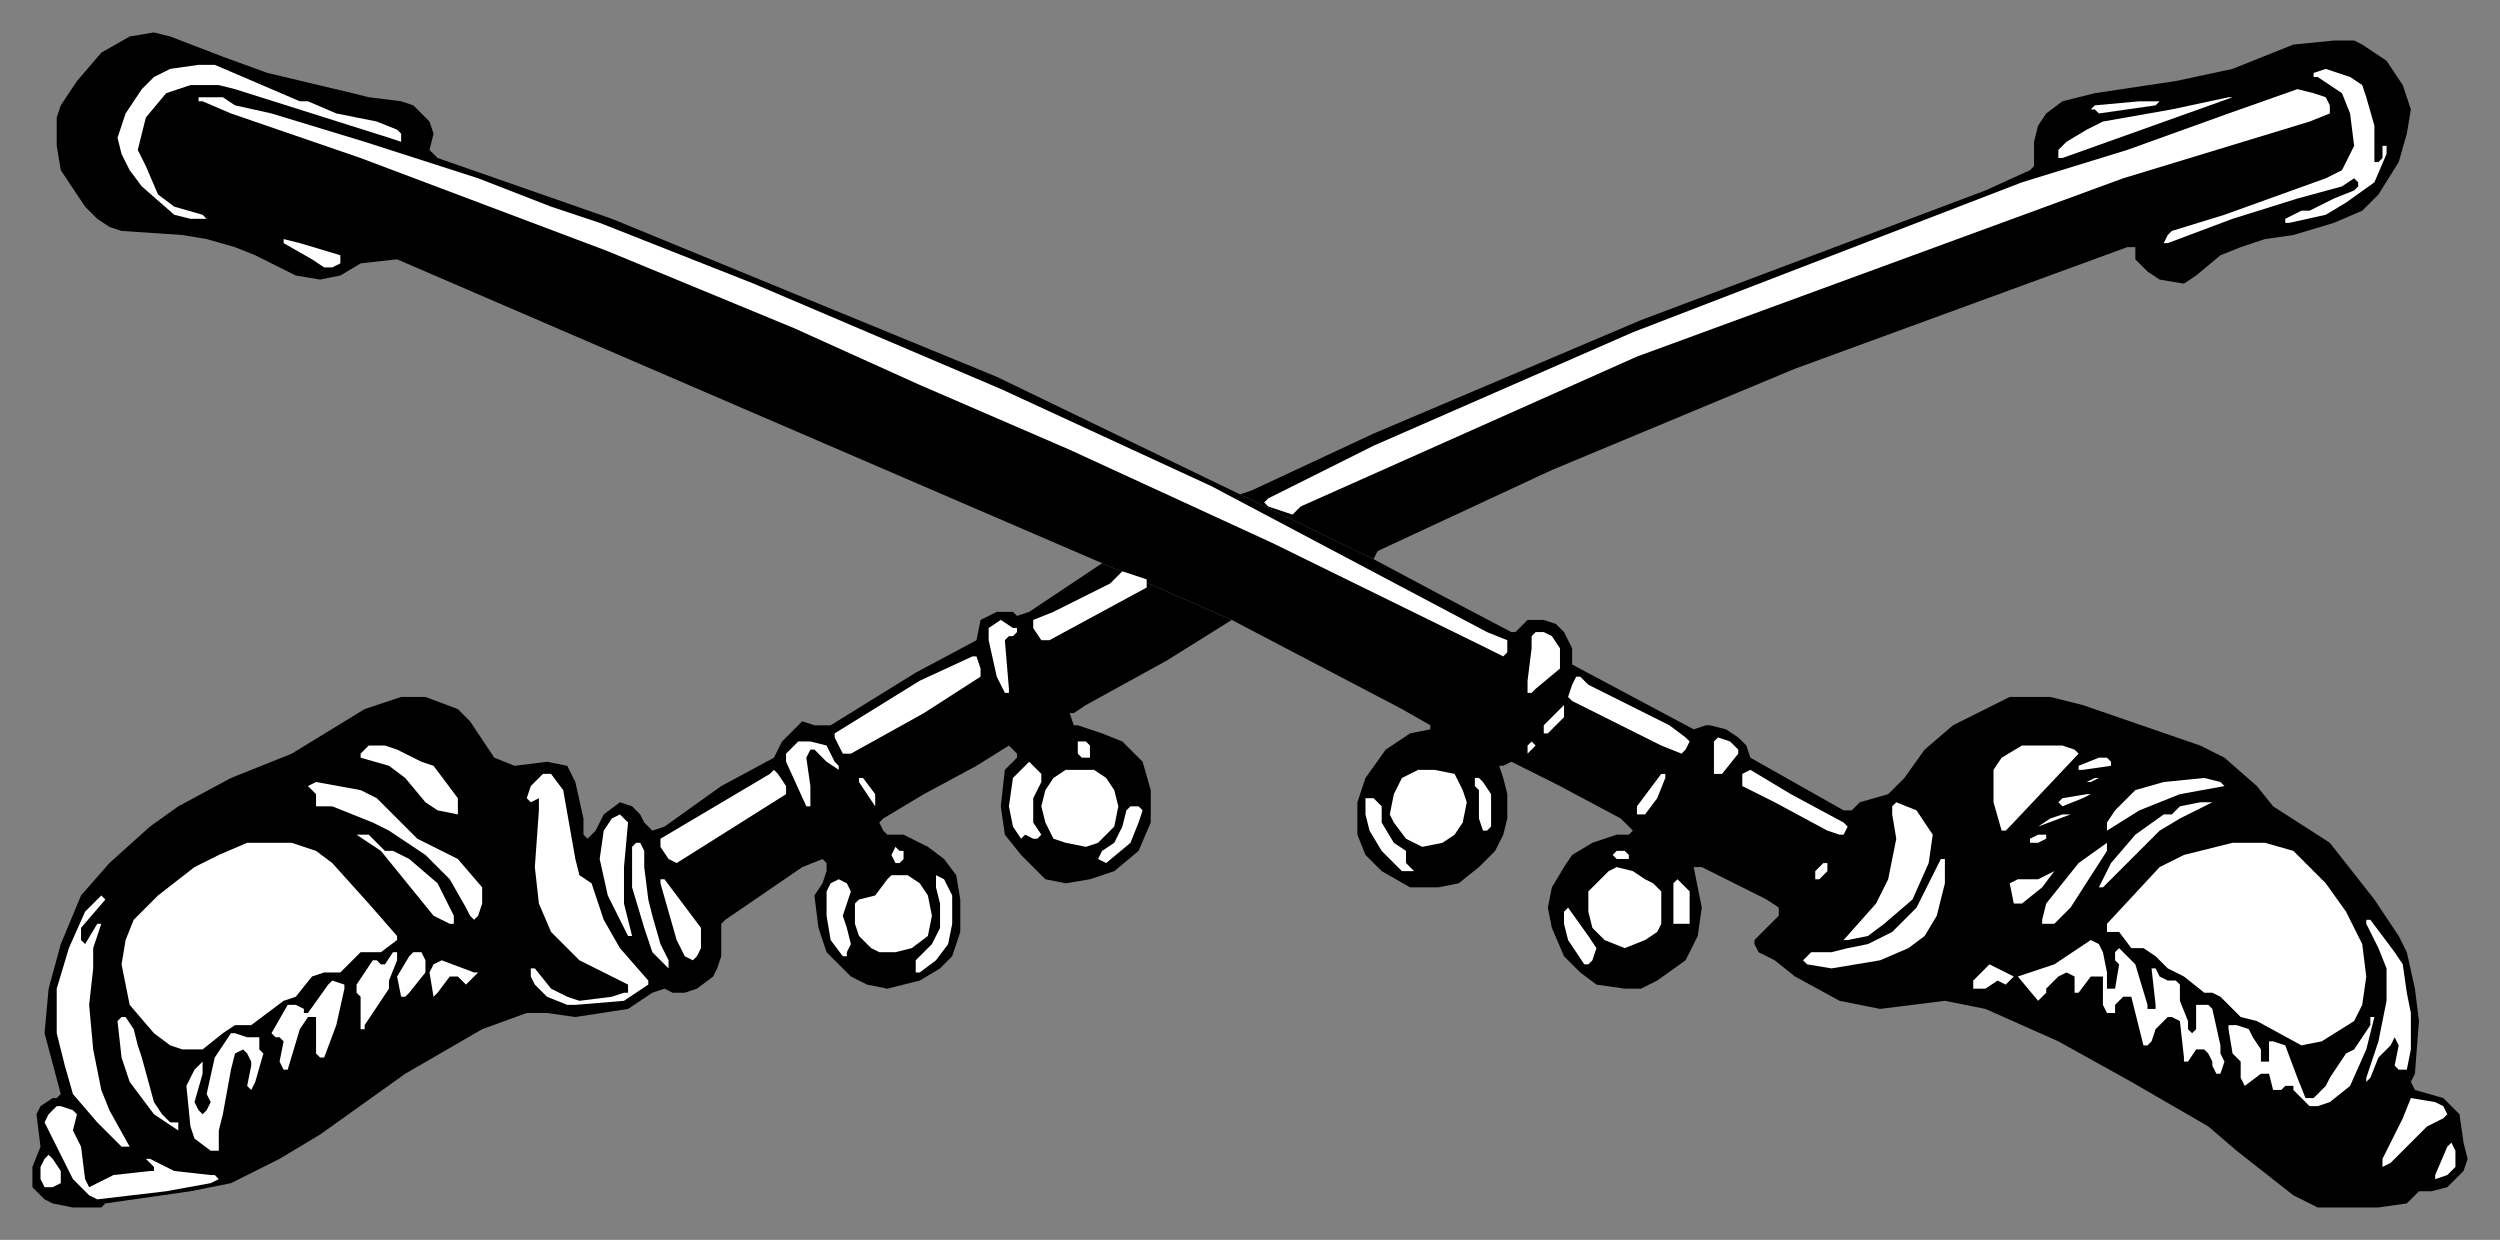 <svg xmlns="http://www.w3.org/2000/svg" fill-rule="evenodd" height="306" preserveAspectRatio="none" stroke-linecap="round" width="617"><rect width="100%" height="100%" fill="#808080" stroke="none"/><style>.brush0{fill:#fff}.brush1{fill:#000}.pen1,.pen2{stroke:none}</style><path class="pen1 brush1" d="m306 122 3-1 30-14 66-28 85-32 11-5 1-1v-6l1-4 2-3 4-3 8-2 20-3 14-3 15-6 10-1h5l2 1 6 4 4 6 2 6-1 6-2 7-5 8-4 4-7 3-10 3-7 1-3 1-3 1-5 2-6 5-3 2-6-1-3-2-3-3v-3h-2l-82 30-60 25-43 20-1 2-33-16z"/><path class="pen1 brush1" d="m306 122 33 16 15 8 19 10h1l3-3h4l3 1 2 2 2 4v4l30 16 3-1h1l4 1 3 2 2 2 1 3 23 13h2l2-2 7-2 4-4 5-7 7-6 8-4 6-3h10l8 2 29 10 6 3 8 7 4 5 14 9 11 14 6 9 2 4 2 9 1 8-1 13-1 2 1 2 7 2 3 3 1 1 1 7 1 4-1 3-2 2-2 2-4 1h-3l-3 3-7 1h-15l-6-3-14-11-7-6-19-11-18-10-18-8-10-2-8 1-8 1-10-2-11-6-5-4-4-2-1-2v-1l6-6v-2l-3-2-16-8h-2l2 10-1 7-3 6-7 5-4 2h-4l-7-1-4-3-4-4-3-7-1-5 1-5 3-5 2-3 5-3 6-2h3l1-1-3-3-15-8-12-6-2 1h-1l1 3 1 4v6l-1 4-2 4-4 4-5 4-5 1h-7l-7-4-4-4-2-5v-8l2-6 5-7 6-4 5-1v-1l-7-4-42-22-32-14L98 64l-9 1-5 3-5 1-6-1-10-5-5-2-7-2-6-1-15-1-3-1-3-2-3-3-6-9-1-6v-7l1-3 4-6 6-7 7-4 6-1 4 1 13 5 11 4 21 5 4 1 8 1 3 1 4 4 1 3-1 4 2 2 43 15 95 39 60 29z"/><path class="pen1 brush1" d="m304 153-16 10-20 11-3 2h-1l1 3h1l6 2 5 2 5 5 2 7v8l-3 7-6 5-6 2-6 1-5-1-6-6-4-5-1-7 1-9 3-3v-1l-2-2-8 5-13 7-10 6-1 1 1 2 1 1h4l6 3 4 3 3 4 1 6v8l-2 6-3 3-5 3-8 2-5-1-4-2-6-6-2-6-1-8 2-3 1-3v-2l-1-1-5 2-19 13-1 1v8l-1 3-1 2-4 3-3 1h-3l-2-1-3 1-6 4-13 2-7-1h-5l-11 4-19 11-21 15-10 6-12 6-10 2-21 3-1 1h-7l-5-1-2-1-3-3v-5l2-5-1-8 1-2 3-2h1l1-1-4-15 1-11 3-11 5-12 7-8 10-9 7-5 13-7 10-4 5-2 18-11 9-3h6l8 3 3 3 6 9 5 2 8-1 5 1 2 4 2 9v4l1 1 2-2 2-4 4-3 3 1 2 2 1 2 2 2 3-1 14-10 13-7 2-4 5-5 3 1h4l21-13 15-8 1-5 4-2h4l1 1 3-1 18-12 32 14z"/><path class="pen2 brush0" d="M74 25h2l7 3 10 2 5 2 1 1v2l-3-1-38-12-4-1h-7l-6 2-5 6-2 8 2 4 3 7 4 3 7 2 1 1h-4l-4-1-8-7-3-4-2-4-1-4 2-6 4-6 3-3 4-2 7-1h4l21 9zm509-4 1 3 2 7v9h1l1-1v-3h1v2l-3 7-7 5-5 3-9 2h-1v-1l4-2h2l6-3 5-2 1-1v-1l-1-1-3 2-11 3-16 5-16 6h-1l1-2 1-1 13-4 25-9 4-2 1-2 2-4-1-8-2-5-3-2-3-2h-1v-1l3-1 6 2 3 2z"/><path class="pen2 brush0" d="m574 24 1 2v2l-5 2-46 14-120 44-83 37-2 2-6-2-1-1 1-1 26-13 64-28 96-37 26-8 25-9 17-6 4 1 3 1zm-23 0-42 15h-1v-2l2-2 5-3 4-2 17-3 14-3h1zM58 26l9 2 23 7 28 9 18 7 12 4 38 15 61 26 26 12 26 12 68 36 5 2v3l-1 1-4-2-53-26-50-23-37-16-31-14-46-19-61-23-32-11-7-3h-1v-1h6l3 2zm474 0-14 2-1-1h-1l1-1 11-1h5l-1 1zM84 63v2l-2 1h-2l-3-2-7-4v-1l4 1 10 3zm199 80v2l-24 13h-2l-2-3v-2l5-2 14-7 3-3 3 1 3 1zm-32 12v1l-1 1h-1l-1 1 1 12v1h-1l-2-4-2-9v-3l3-2 3 2h1zm132 2 2 3v5l-6 5-1 1h-1v-3l1-8v-3l1-1h2l2 1zm-141 8v2l-14 9-18 10h-2l-2-4v-1l21-13 13-6h1l1 3zm150 4 20 10 4 3 1 1-1 2-1 1-5-2-22-11-1-1 1-3 1-2h1l2 2zm-6 6v2l-2 2-2 2h-1v-2l3-3 2-2v1zm43 10v1l-4 5h-2v-8l1-1 3 1 2 2zm-225-1 2 4 1 1v1l-3-2-2-2-1-1h-1l-1 2 1 7v5h-1l-5-11v-2l3-3h3l4 1zm65 0v3h-2l-1-1v-3h2l1 1zm108 2v-2l1-1 1 1-2 2zm-273 2 3 1 6 8v4l-5-1-3-2-5-6-4-3-7-2v-1l2-2h4l3 1 6 3zm408-3 1 1-17 18-1 1h-1l-2-7v-8l2-3 5-3h10l3 1zm9 3v1l-7 1h-1v-1l5-2h2l1 1zm-264 3v2l-2 4v6l2 3-1 1h-1l-2-1-1 1-2-3-1-5 1-7 2-2 2-2 1 1 2 2zm16 1 2 3 1 4-1 5-4 4-3 1-5-1-3-1-2-4-1-4 1-4 2-3 3-2h7l3 2zm86-1 2 4 1 3-1 5-2 3-3 2-5 1-4-2-3-4-1-2 1-5 2-4 4-2h4l5 1zm-165 3v2l-27 17-2-1-2-3v-2l27-16 1-1 1 1 2 3zm261 9 1 1-1 2h-1l-3-1-13-7-8-4v-3l2-1 10 6 13 7zm-316-8 3 17 1 4 3 2 3 9 4 7 7 8v1l-6 4-12 1h-2l-5-2-3-3-1-2v-2h1l4 5 4 2 3 1 8-1 3-1h1v-2l-8-4-4-2-7-7-3-7-1-9 1-14v-3l-2 1-1-1 1-3 3-3h2l3 4zm272-3-2 5-3 4h-2v-2l6-8h1v1zm-195 4v3l-4-6v-1h1l3 4zm300-3h-1l2-1h1l-2 1zm-148 3v8l-1 1h-1l-1-3v-7l-1-1v-2h1l1 1 2 3zm181-2-11 2-10 4-8 5v-2l2-3 5-5 7-2 10-1 4 1 1 1zm-456 3 10 10 6 3 4 2 6 7v4l-1 3-1 1-1-1-1-2-4-7-6-6-9-6-4-2-10-4h-4v-3l-2-2 2-1 11 2 4 2zm421 0-5 2-1-1 1-1 6-1h1l-2 1zm-173 2v4l3 5 3 2v3l2 2h-3l-5-5-3-5-1-4v-4h2l2 2zm205-1-8 4-5 3-11 11-3 3h-1l3-6 6-7 7-5h2l2-2 5-1h3zm-71 5 2 3-1 7-4 9-7 6-4 3-5 1h-1l8-9 3-6 2-10-1-6v-2l1-1 5 2 2 3zm-193-3-1 3-2 5-6 5-2-1 1-2 3-2 2-4 1-4 1-1h2l1 1zm229 1-8 3 3-2 3-1h2z"/><path class="pen2 brush0" d="m155 203-1 11v9l2 8h-1l-5-10-2-9 1-7 2-3 2-1 1 1 1 1zm-60 7h2l4 2 7 6 4 8v2h-1l-4-2-13-16-3-2-3-2h3l4 4zm410-3-2 1h-2v-1l2-1h2v1zm-427 3 4 3 9 10 7 8v1l-4 3h-5l-5 5h-4l-3 1-4 5-3 1-8 6h-4l-3 2-5 4h-5l-3-1-4-3-6-7-2-10 1-6 2-5 6-6 9-7 6-3 7-3h11l6 2zm488 0 8 8 5 7 4 8 1 8-1 7-2 4-8 5-5 1-11-6-4-1-5-5-2-1h-2l-5-4-4-2-3-3-3-2h-3l-3-4h-3v-2l13-14 6-3 12-3h8l7 2zm-407 0v4l1 8 1 4 2 7 2 4v2l-4-4-2-6-3-10v-10l1-1h1l1 2zm361 0-9 14-4 4h-3v-1l1-4 8-10 7-5v2zm-297 0v2l-1 1h-1l-1-2 1-2 1 1h1zm179 1v1h-3l-1-1 1-1h2l1 1zm78 7-2 8-3 5-4 3-7 3-12 2-6-1-1-1 2-2h5l4-1 5-1 6-3 6-6 5-10 1-2h1v6zm-29-3-2 2h-1v-2l2-2h1v2zm-45 2 2 1 2 2v8l-1 2-3 2-5 2-5-2-3-3-1-4v-5l2-2 3-3 2-1 4 1 3 2zm98 2-5 4h-2l-1-5 2-1h5l4-2-3 4zm-269 2v7l-1 5-3 4-4 3h-1v-3l1-1 3-3 2-4v-6l-1-4v-3l2 1 2 4z"/><path class="pen2 brush0" d="m227 218 2 3 1 5-1 5-4 3-4 1h-4l-2-1-3-3-1-3v-5l1-1 4-1 3-4 1-1h4l3 2zm-57 7 3 4v5l-1 2-1 1-2-1-2-4-4-14v-1h1l6 8zm40-5-2 6 1 3 1 4-1 2v1h-1l-3-4-1-6v-6l1-2 2-1 2 1 1 2zm207 0v8h-4v-10l1-1 1 1 2 2zm-391 2-6 7v3l1 1 3-5h1l-2 6v5l-1 9 1 11 2 10 2 5 5 9h-2l-6-6-6-7-2-7-2-8v-11l3-10 4-9 2-2 2-2 1 1zm368 12-1 3-1 1h-1l-4-6-1-4v-3l1-1 5 7 2 3zm197 1 2 3 1 7 1 5v9l-1 5h-2l-1-1 1-5-1-2-1 2-3 3-2 5-1 1v-1l3-9 2-10v-8l-2-5-3-6v-1h1l6 8zm-72 0 1 5v4h2l1-6-1-1v-2l1-1 1 1 3 3 3 10v1h2v-1l-1-9h1l1 2 2 1h2l1 1v4l2 5v2l1 1 1-1v-6h3l1 1 2 9v2l1 2-1 3h-1l-1-2v-1l-1-2-1-1h-2l-2 3h-1v-1l-1-9-2-1h-1l-3 3-1 3-1 1h-1l-1-4-2-8h-2l-2 2v2h-2l-1-2v-7h-3l-3 4h-1v-4l-2-1-2 1-3 3v1l-2 2-5-6h-1l-2 2-2-1-3 2h-3v-2l4-4 2 1 4 2h1l9-3 9-6 2 1 1 2zm-414 2v3l-4 5-1 1h-1l-1-5 3-5 1-1h2l1 2zm-7 0-2 5v2l-6 9v1h-1v-8l-1-1v-2l4-6h1l1 1h1l2-3h1v2zm20 3-2 2-1 1-2-2h-2l-3 4-1 1-1-6 1-2 2-1 8 3h1zm-33 4-2 9-3 8h-1l-1-1v-9h-2l-2 3-3 10h-1l-1-2 1-5-1-1h-1l-1-1 4-7h2l2 1v1h1l5-7 1-1 3 1v1zm-52 10 1 4 1 3 3 11 2 3 2 2h2v2l-3-2-3-2-6-8-2-6-1-9 1-1h1l2 3z"/><path class="pen2 brush0" d="m584 259-4 9-5 4-3 1h-2l-3-3-1-1v-1h-2l-1 1h-2l-1-4h-2l-4 3-1-2v-4l-2-2-1-6v-1h2l3 1 1 2 2 3v3h2v-5h1l3 1 3 8 2 5h2l3-3 1-2 4-6 2-1 4-6v-2h1l-2 8zm-520-3v3l1 1-2 7-1 2-1-1 1-5v-1l-1-2-1-1-2 1-1 4-2 11-1 4v5h-2l-4-3-1-3-1-10 2-4 2-2v3l-2 7 1 2 1 1 1-1 1-2-1-2 2-9 2-3 2-3h1l3 1h3zm539 17 1 2-1 1-4 2-9 9-2 1v-2l5-10 2-5 6 1 2 1zm-584 2-1 4 2 4 1 8 1 2 6-3 9-1h1v-1l-2-2h1l6 3 9 1h1l1 1-2 1-11 2-17 2-2-1-4-4-2-4-5-10 1-2 2-2h1l3 1 1 1zm587 9v4l-2 2-3 1v-1l3-7 1-1 1 2zm-591 5v3l-2 1h-2l-1-2v-3l1-2 1-1 1 1 2 3z"/></svg>
